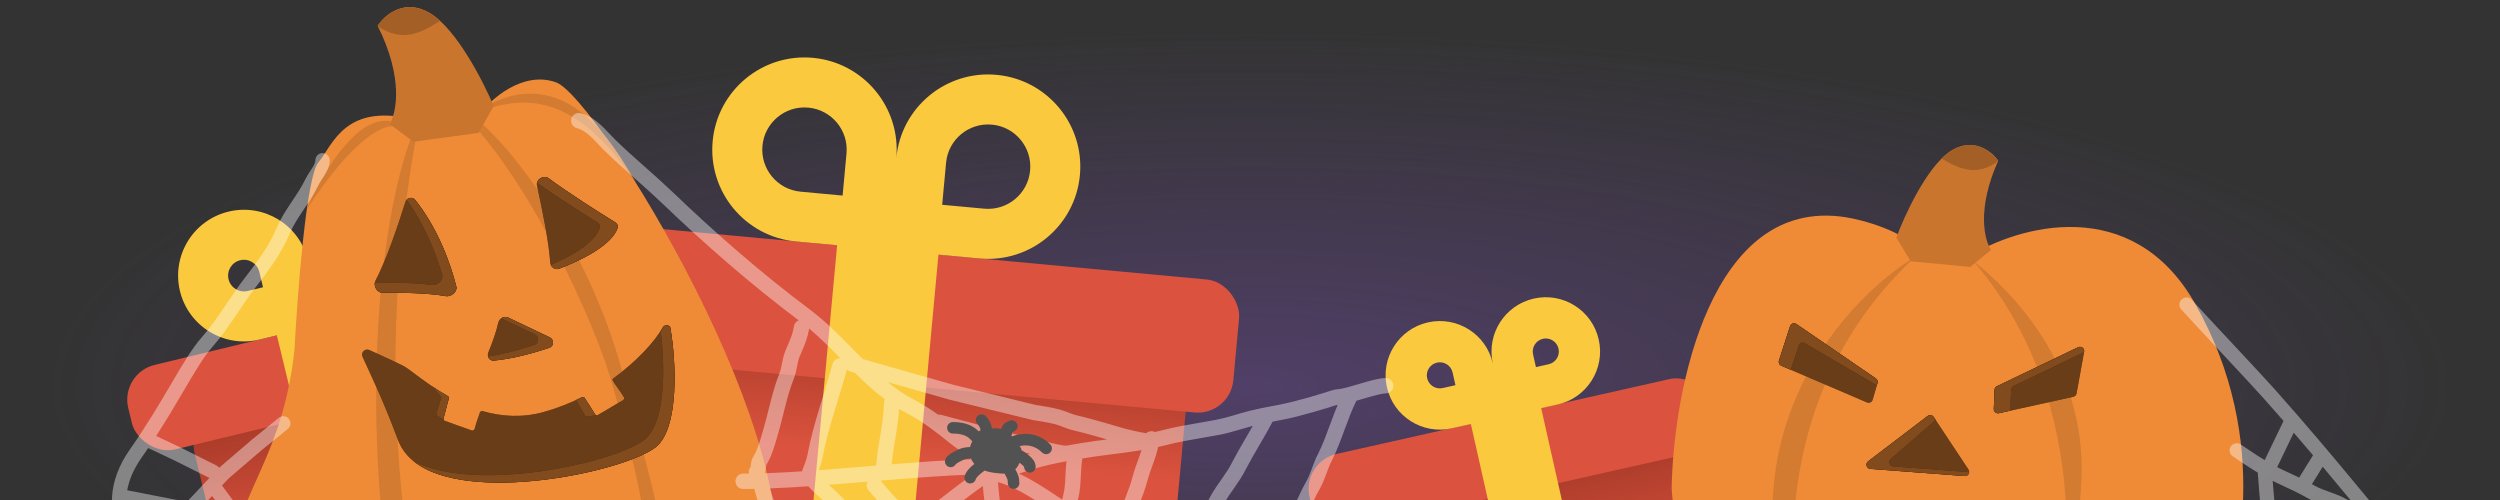 <svg width="350" height="70" viewBox="0 0 350 70" fill="none" xmlns="http://www.w3.org/2000/svg">
<rect x="0" y="0" width="350" height="70" fill="#333333" stroke="none"/>
<g clip-path="url(#clip0_1452_24276)">
<rect x="6" y="4" width="338" height="100" fill="url(#paint0_radial_1452_24276)"/>
<rect x="80.836" y="40.804" width="86.354" height="37.39" rx="5" transform="rotate(5.292 80.836 40.804)" fill="url(#paint1_linear_1452_24276)"/>
<rect x="73.761" y="30.314" width="100.598" height="18.695" rx="5" transform="rotate(5.292 73.761 30.314)" fill="#DB533E"/>
<path fill-rule="evenodd" clip-rule="evenodd" d="M99.773 19.76C100.43 12.661 106.718 7.439 113.817 8.097C120.912 8.754 126.132 15.036 125.481 22.131C126.143 15.037 132.428 9.821 139.524 10.478C146.623 11.135 151.844 17.423 151.187 24.522C150.529 31.621 144.241 36.843 137.143 36.185L131.381 35.651L127.029 82.633L112.846 81.319L117.198 34.338L111.436 33.804C104.337 33.146 99.115 26.859 99.773 19.76ZM118.51 21.495L117.965 27.379L112.081 26.834C108.832 26.533 106.442 23.655 106.743 20.405C107.044 17.156 109.922 14.766 113.171 15.067C116.42 15.368 118.811 18.246 118.51 21.495ZM131.905 28.67L132.45 22.786C132.751 19.537 135.629 17.147 138.878 17.448C142.127 17.749 144.518 20.627 144.217 23.876C143.916 27.126 141.038 29.516 137.788 29.215L131.905 28.67Z" fill="#FAC93D"/>
<rect x="26.077" y="58.636" width="44.396" height="40.208" rx="5" transform="rotate(-13.605 26.077 58.636)" fill="url(#paint2_linear_1452_24276)"/>
<rect x="16.779" y="52.268" width="57.798" height="12.17" rx="5" transform="rotate(-13.605 16.779 52.268)" fill="#DB533E"/>
<path fill-rule="evenodd" clip-rule="evenodd" d="M49.894 25.293C54.84 24.096 59.821 27.135 61.017 32.081C62.215 37.027 59.175 42.007 54.229 43.204L51.788 43.795L63.216 91.016L50.19 94.169L38.761 46.948L36.318 47.539C31.372 48.736 26.392 45.697 25.195 40.751C23.998 35.805 27.037 30.825 31.983 29.628C36.91 28.436 41.87 31.446 43.092 36.357C41.933 31.43 44.968 26.485 49.894 25.293ZM50.431 36.922L49.91 34.769C49.622 33.581 50.352 32.384 51.541 32.096C52.73 31.809 53.926 32.539 54.214 33.728C54.502 34.916 53.771 36.113 52.583 36.401L50.431 36.922ZM36.303 38.063L36.824 40.215L34.672 40.736C33.483 41.023 32.286 40.293 31.999 39.104C31.711 37.916 32.441 36.719 33.63 36.431C34.819 36.144 36.015 36.874 36.303 38.063Z" fill="#FAC93D"/>
<rect x="190.817" y="68.467" width="44.396" height="42.98" rx="5" transform="rotate(-12.673 190.817 68.467)" fill="url(#paint3_linear_1452_24276)"/>
<rect x="182.232" y="64.653" width="57.798" height="10.791" rx="5" transform="rotate(-12.673 182.232 64.653)" fill="#DB533E"/>
<path fill-rule="evenodd" clip-rule="evenodd" d="M214.744 41.798C218.839 40.877 222.905 43.45 223.825 47.545C224.746 51.64 222.173 55.706 218.078 56.627L215.765 57.147L226.417 104.515L216.573 106.729L205.921 59.361L203.249 59.962C199.154 60.882 195.088 58.309 194.167 54.214C193.246 50.119 195.82 46.053 199.914 45.133C204.009 44.212 208.075 46.785 208.996 50.88C208.075 46.785 210.649 42.719 214.744 41.798ZM215.03 51.395L214.629 49.613C214.408 48.629 215.026 47.652 216.01 47.431C216.994 47.21 217.971 47.828 218.193 48.812C218.414 49.796 217.796 50.773 216.812 50.994L215.03 51.395ZM203.363 52.146L203.764 53.928L201.982 54.329C200.998 54.55 200.021 53.932 199.8 52.948C199.579 51.964 200.197 50.987 201.181 50.765C202.165 50.544 203.142 51.162 203.363 52.146Z" fill="#FAC93D"/>
<path d="M31.658 79.769C27.774 101.514 57.179 106.538 71.604 105.151C81.313 102.516 100.731 103.071 107.805 82.265C114.248 63.314 83.671 13.608 77.845 11.527C73.185 9.863 68.691 13.885 67.027 16.105C63.365 13.441 59.953 15.55 58.704 16.937C48.302 14.024 46.637 20.265 44.557 22.762C42.892 24.759 41.644 41.071 41.228 48.977C39.564 63.957 33.738 68.118 31.658 79.769Z" fill="#EF8B37"/>
<path d="M54.544 16.936C49.55 16.27 44.696 25.12 42.893 29.419C49.55 19.1 53.989 17.214 55.376 17.768L54.544 16.936Z" fill="#EF8B37"/>
<path d="M54.544 16.936C49.55 16.27 44.696 25.12 42.893 29.419C49.55 19.1 53.989 17.214 55.376 17.768L54.544 16.936Z" fill="black" fill-opacity="0.12"/>
<path d="M52.879 64.372C51.548 37.076 56.624 19.71 58.705 16.936C50.715 56.882 58.843 93.222 64.53 105.151C61.201 102.099 54.211 91.669 52.879 64.372Z" fill="#EF8B37"/>
<path d="M52.879 64.372C51.548 37.076 56.624 19.71 58.705 16.936C50.715 56.882 58.843 93.222 64.53 105.151C61.201 102.099 54.211 91.669 52.879 64.372Z" fill="black" fill-opacity="0.12"/>
<path d="M63.698 14.856C64.35 15.056 65.118 15.48 65.972 16.104C78.678 7.366 85.751 19.988 89.08 25.674C80.758 13.358 73.684 12.775 65.972 16.104C72.198 20.654 83.025 35.866 87.416 53.137C93.447 76.859 97.924 88.537 89.21 100.185C88.892 100.712 88.566 101.117 88.248 101.406C88.585 100.998 88.906 100.591 89.21 100.185C91.944 95.65 94.101 81.999 85.751 53.97C83.671 45.925 73.684 23.844 63.698 14.856Z" fill="#EF8B37"/>
<path d="M63.698 14.856C64.35 15.056 65.118 15.48 65.972 16.104C78.678 7.366 85.751 19.988 89.08 25.674C80.758 13.358 73.684 12.775 65.972 16.104C72.198 20.654 83.025 35.866 87.416 53.137C93.447 76.859 97.924 88.537 89.21 100.185C88.892 100.712 88.566 101.117 88.248 101.406C88.585 100.998 88.906 100.591 89.21 100.185C91.944 95.65 94.101 81.999 85.751 53.97C83.671 45.925 73.684 23.844 63.698 14.856Z" fill="black" fill-opacity="0.12"/>
<path d="M77.026 36.736C76.88 34.176 75.968 29.539 75.174 25.957C74.993 25.137 76.119 24.451 76.795 24.951C79.547 26.988 83.658 29.608 86.127 31.124C86.403 31.293 86.564 31.609 86.462 31.916C85.659 34.337 81.279 36.498 78.259 37.623C77.684 37.837 77.061 37.349 77.026 36.736Z" fill="black"/>
<path d="M77.026 36.736C76.88 34.176 75.968 29.539 75.174 25.957C74.993 25.137 76.119 24.451 76.795 24.951C79.547 26.988 83.658 29.608 86.127 31.124C86.403 31.293 86.564 31.609 86.462 31.916C85.659 34.337 81.279 36.498 78.259 37.623C77.684 37.837 77.061 37.349 77.026 36.736Z" fill="#EF8B37" fill-opacity="0.44"/>
<path d="M77.112 37.085C79.951 35.881 83.276 33.994 83.965 31.916C84.067 31.609 83.906 31.294 83.63 31.124C81.412 29.763 77.87 27.51 75.178 25.59C75.331 24.953 76.224 24.529 76.795 24.951C79.547 26.988 83.658 29.609 86.127 31.124C86.403 31.294 86.564 31.609 86.462 31.916C85.659 34.337 81.279 36.499 78.259 37.623C77.799 37.794 77.309 37.517 77.112 37.085Z" fill="black"/>
<path d="M77.112 37.085C79.951 35.881 83.276 33.994 83.965 31.916C84.067 31.609 83.906 31.294 83.63 31.124C81.412 29.763 77.87 27.51 75.178 25.59C75.331 24.953 76.224 24.529 76.795 24.951C79.547 26.988 83.658 29.609 86.127 31.124C86.403 31.294 86.564 31.609 86.462 31.916C85.659 34.337 81.279 36.499 78.259 37.623C77.799 37.794 77.309 37.517 77.112 37.085Z" fill="#EF8B37" fill-opacity="0.54"/>
<path d="M69.757 45.187C69.468 46.486 68.873 48.109 68.362 49.354C68.132 49.914 68.538 50.533 69.141 50.48C71.749 50.251 74.761 49.413 76.885 48.696C77.572 48.464 77.608 47.538 76.953 47.226L71.122 44.45C70.57 44.187 69.889 44.59 69.757 45.187Z" fill="black"/>
<path d="M69.757 45.187C69.468 46.486 68.873 48.109 68.362 49.354C68.132 49.914 68.538 50.533 69.141 50.48C71.749 50.251 74.761 49.413 76.885 48.696C77.572 48.464 77.608 47.538 76.953 47.226L71.122 44.45C70.57 44.187 69.889 44.59 69.757 45.187Z" fill="#EF8B37" fill-opacity="0.44"/>
<path d="M68.33 49.912C68.429 50.255 68.742 50.516 69.142 50.48C71.75 50.252 74.762 49.413 76.885 48.696C77.573 48.464 77.609 47.538 76.954 47.226L71.123 44.45C70.804 44.298 70.442 44.368 70.168 44.569L74.873 46.81C75.528 47.122 75.492 48.048 74.804 48.28C73.019 48.883 70.604 49.572 68.33 49.912Z" fill="black"/>
<path d="M68.33 49.912C68.429 50.255 68.742 50.516 69.142 50.48C71.75 50.252 74.762 49.413 76.885 48.696C77.573 48.464 77.609 47.538 76.954 47.226L71.123 44.45C70.804 44.298 70.442 44.368 70.168 44.569L74.873 46.81C75.528 47.122 75.492 48.048 74.804 48.28C73.019 48.883 70.604 49.572 68.33 49.912Z" fill="#EF8B37" fill-opacity="0.54"/>
<path d="M52.571 39.285C54.034 36.52 55.718 31.615 56.75 28.287C56.942 27.666 57.733 27.492 58.137 28C61.313 31.999 63.097 36.938 63.885 40.132C64.061 40.847 63.14 41.59 62.415 41.459C60.097 41.038 56.361 40.945 53.504 40.97C52.753 40.977 52.22 39.95 52.571 39.285Z" fill="black"/>
<path d="M52.571 39.285C54.034 36.52 55.718 31.615 56.75 28.287C56.942 27.666 57.733 27.492 58.137 28C61.313 31.999 63.097 36.938 63.885 40.132C64.061 40.847 63.14 41.59 62.415 41.459C60.097 41.038 56.361 40.945 53.504 40.97C52.753 40.977 52.22 39.95 52.571 39.285Z" fill="#EF8B37" fill-opacity="0.44"/>
<path d="M52.467 39.633C52.399 40.257 52.875 40.976 53.504 40.97C56.361 40.945 60.097 41.038 62.414 41.459C63.14 41.59 64.061 40.847 63.885 40.132C63.097 36.938 61.313 31.999 58.136 28C57.811 27.59 57.235 27.624 56.923 27.977C59.547 31.597 61.135 35.734 61.91 38.533C62.106 39.243 61.206 40.011 60.478 39.9C58.39 39.581 55.169 39.559 52.467 39.633Z" fill="black"/>
<path d="M52.467 39.633C52.399 40.257 52.875 40.976 53.504 40.97C56.361 40.945 60.097 41.038 62.414 41.459C63.14 41.59 64.061 40.847 63.885 40.132C63.097 36.938 61.313 31.999 58.136 28C57.811 27.59 57.235 27.624 56.923 27.977C59.547 31.597 61.135 35.734 61.91 38.533C62.106 39.243 61.206 40.011 60.478 39.9C58.39 39.581 55.169 39.559 52.467 39.633Z" fill="#EF8B37" fill-opacity="0.54"/>
<path d="M56.43 51.204C55.3 50.643 53.309 49.728 51.725 49.011C51.107 48.731 50.485 49.327 50.761 49.946C51.839 52.366 53.506 55.675 55.727 61.612C59.626 72.036 87.163 66.388 91.843 62.565C95.098 59.904 94.691 50.595 93.835 45.832C93.774 45.492 92.998 45.461 92.832 45.764C91.715 47.799 89.134 50.594 85.858 52.983C85.772 53.046 85.726 53.15 85.771 53.247C85.996 53.729 86.886 54.793 87.352 55.627C87.426 55.76 87.38 55.923 87.25 56.003C86.495 56.468 84.433 57.675 83.705 58.099C83.561 58.184 83.378 58.136 83.291 57.994C82.973 57.472 82.245 56.286 81.842 55.708C81.759 55.587 81.6 55.552 81.468 55.617C79.795 56.452 77.999 57.165 76.117 57.685C73.045 58.534 70.152 58.303 67.569 57.558C67.409 57.512 67.241 57.599 67.187 57.757C66.939 58.49 66.687 59.161 66.451 60.042C66.403 60.221 66.211 60.322 66.037 60.26C65.16 59.945 63.055 59.221 62.268 58.913C62.124 58.856 62.057 58.7 62.101 58.553C62.35 57.716 62.579 56.624 62.832 55.827C62.877 55.685 62.818 55.529 62.688 55.455C59.587 53.696 57.361 51.667 56.43 51.204Z" fill="black"/>
<path d="M56.43 51.204C55.3 50.643 53.309 49.728 51.725 49.011C51.107 48.731 50.485 49.327 50.761 49.946C51.839 52.366 53.506 55.675 55.727 61.612C59.626 72.036 87.163 66.388 91.843 62.565C95.098 59.904 94.691 50.595 93.835 45.832C93.774 45.492 92.998 45.461 92.832 45.764C91.715 47.799 89.134 50.594 85.858 52.983C85.772 53.046 85.726 53.15 85.771 53.247C85.996 53.729 86.886 54.793 87.352 55.627C87.426 55.76 87.38 55.923 87.25 56.003C86.495 56.468 84.433 57.675 83.705 58.099C83.561 58.184 83.378 58.136 83.291 57.994C82.973 57.472 82.245 56.286 81.842 55.708C81.759 55.587 81.6 55.552 81.468 55.617C79.795 56.452 77.999 57.165 76.117 57.685C73.045 58.534 70.152 58.303 67.569 57.558C67.409 57.512 67.241 57.599 67.187 57.757C66.939 58.49 66.687 59.161 66.451 60.042C66.403 60.221 66.211 60.322 66.037 60.26C65.16 59.945 63.055 59.221 62.268 58.913C62.124 58.856 62.057 58.7 62.101 58.553C62.35 57.716 62.579 56.624 62.832 55.827C62.877 55.685 62.818 55.529 62.688 55.455C59.587 53.696 57.361 51.667 56.43 51.204Z" fill="#EF8B37" fill-opacity="0.44"/>
<path d="M57.862 64.536C66.613 69.153 86.356 64.705 90.252 61.521C93.169 59.137 93.145 51.416 92.493 46.41C92.63 46.191 92.752 45.98 92.86 45.775C93.021 45.469 93.774 45.492 93.835 45.832C94.691 50.595 95.098 59.904 91.842 62.564C87.688 65.96 65.51 70.793 57.862 64.536Z" fill="black"/>
<path d="M57.862 64.536C66.613 69.153 86.356 64.705 90.252 61.521C93.169 59.137 93.145 51.416 92.493 46.41C92.63 46.191 92.752 45.98 92.86 45.775C93.021 45.469 93.774 45.492 93.835 45.832C94.691 50.595 95.098 59.904 91.842 62.564C87.688 65.96 65.51 70.793 57.862 64.536Z" fill="#EF8B37" fill-opacity="0.54"/>
<path d="M80.642 56.018L81.9 58.169C81.954 58.262 82.052 58.319 82.158 58.321L83.499 58.136C83.415 58.121 83.339 58.072 83.291 57.993C82.973 57.471 82.244 56.286 81.842 55.708C81.758 55.587 81.599 55.551 81.468 55.617C81.333 55.684 80.778 55.952 80.642 56.018Z" fill="black"/>
<path d="M80.642 56.018L81.9 58.169C81.954 58.262 82.052 58.319 82.158 58.321L83.499 58.136C83.415 58.121 83.339 58.072 83.291 57.993C82.973 57.471 82.244 56.286 81.842 55.708C81.758 55.587 81.599 55.551 81.468 55.617C81.333 55.684 80.778 55.952 80.642 56.018Z" fill="#EF8B37" fill-opacity="0.54"/>
<path d="M60.516 54.102L61.805 55.59L61.1 57.817C61.049 57.945 61.09 58.092 61.2 58.175L62.125 58.801L62.128 58.795C62.087 58.725 62.076 58.638 62.101 58.553C62.216 58.166 62.327 57.723 62.438 57.281C62.567 56.768 62.696 56.255 62.831 55.828C62.877 55.685 62.818 55.529 62.688 55.455C61.906 55.012 61.179 54.551 60.516 54.102Z" fill="black"/>
<path d="M60.516 54.102L61.805 55.59L61.1 57.817C61.049 57.945 61.09 58.092 61.2 58.175L62.125 58.801L62.128 58.795C62.087 58.725 62.076 58.638 62.101 58.553C62.216 58.166 62.327 57.723 62.438 57.281C62.567 56.768 62.696 56.255 62.831 55.828C62.877 55.685 62.818 55.529 62.688 55.455C61.906 55.012 61.179 54.551 60.516 54.102Z" fill="#EF8B37" fill-opacity="0.54"/>
<path d="M52.879 3.621C56.541 10.945 55.514 15.827 54.543 17.353L57.872 19.849L67.026 18.601L69.107 14.856C67.72 11.527 64.031 4.287 60.369 1.957C56.707 -0.373 53.85 2.095 52.879 3.621Z" fill="#EF8B37"/>
<path d="M52.879 3.621C56.541 10.945 55.514 15.827 54.543 17.353L57.872 19.849L67.026 18.601L69.107 14.856C67.72 11.527 64.031 4.287 60.369 1.957C56.707 -0.373 53.85 2.095 52.879 3.621Z" fill="black" fill-opacity="0.16"/>
<path fill-rule="evenodd" clip-rule="evenodd" d="M61.611 2.924C58.727 4.783 56.248 5.879 52.925 3.714C52.91 3.683 52.894 3.652 52.879 3.621C53.85 2.095 56.707 -0.373 60.369 1.957C60.783 2.221 61.199 2.547 61.611 2.924Z" fill="#EF8B37"/>
<path fill-rule="evenodd" clip-rule="evenodd" d="M61.611 2.924C58.727 4.783 56.248 5.879 52.925 3.714C52.91 3.683 52.894 3.652 52.879 3.621C53.85 2.095 56.707 -0.373 60.369 1.957C60.783 2.221 61.199 2.547 61.611 2.924Z" fill="black" fill-opacity="0.32"/>
<path d="M234.031 68.344C234.447 75.899 238.921 91.522 253.494 93.58C266.361 103.586 280.507 99.395 285.971 96.049C298.783 99.398 307.633 92.35 310.444 86.625C313.255 80.9 318.279 61.682 307.27 42.434C298.463 27.036 282.552 31.647 275.697 35.877C273.006 33.772 270.246 34.671 269.202 35.383C266.583 32.333 260.84 30.788 258.296 30.397C239.508 27.543 234.291 54.506 234.031 68.344Z" fill="#EF8B37"/>
<path d="M291.394 67.211C292.143 51.113 281.47 40.671 276.243 36.512C293.703 56.845 290.004 84.675 285.972 96.049C287.332 93.777 290.646 83.308 291.394 67.211Z" fill="#EF8B37"/>
<path d="M291.394 67.211C292.143 51.113 281.47 40.671 276.243 36.512C293.703 56.845 290.004 84.675 285.972 96.049C287.332 93.777 290.646 83.308 291.394 67.211Z" fill="black" fill-opacity="0.12"/>
<path d="M268.199 35.901C257.199 42.587 238.892 63.606 253.672 94.188C249.786 82.806 247.251 55.214 268.199 35.901Z" fill="#EF8B37"/>
<path d="M268.199 35.901C257.199 42.587 238.892 63.606 253.672 94.188C249.786 82.806 247.251 55.214 268.199 35.901Z" fill="black" fill-opacity="0.12"/>
<path d="M279.744 22.512C276.704 29.271 277.813 33.648 278.748 34.992L275.83 37.374L267.505 36.584L265.484 33.275C266.615 30.212 269.683 23.528 272.908 21.284C276.133 19.041 278.809 21.168 279.744 22.512Z" fill="#EF8B37"/>
<path d="M279.744 22.512C276.704 29.271 277.813 33.648 278.748 34.992L275.83 37.374L267.505 36.584L265.484 33.275C266.615 30.212 269.683 23.528 272.908 21.284C276.133 19.041 278.809 21.168 279.744 22.512Z" fill="black" fill-opacity="0.16"/>
<path fill-rule="evenodd" clip-rule="evenodd" d="M271.821 22.206C274.498 23.78 276.781 24.679 279.705 22.597C279.718 22.569 279.731 22.54 279.744 22.512C278.809 21.168 276.133 19.041 272.908 21.284C272.543 21.538 272.18 21.849 271.821 22.206Z" fill="#EF8B37"/>
<path fill-rule="evenodd" clip-rule="evenodd" d="M271.821 22.206C274.498 23.78 276.781 24.679 279.705 22.597C279.718 22.569 279.731 22.54 279.744 22.512C278.809 21.168 276.133 19.041 272.908 21.284C272.543 21.538 272.18 21.849 271.821 22.206Z" fill="black" fill-opacity="0.32"/>
<path d="M249.385 51.199L261.372 56.338C261.699 56.479 262.075 56.301 262.174 55.959L262.848 53.633C262.919 53.387 262.825 53.124 262.614 52.979L251.508 45.373C251.182 45.15 250.732 45.303 250.61 45.679L249.055 50.472C248.961 50.764 249.104 51.079 249.385 51.199Z" fill="black"/>
<path d="M249.385 51.199L261.372 56.338C261.699 56.479 262.075 56.301 262.174 55.959L262.848 53.633C262.919 53.387 262.825 53.124 262.614 52.979L251.508 45.373C251.182 45.15 250.732 45.303 250.61 45.679L249.055 50.472C248.961 50.764 249.104 51.079 249.385 51.199Z" fill="#EF8B37" fill-opacity="0.44"/>
<path fill-rule="evenodd" clip-rule="evenodd" d="M262.754 53.957L262.848 53.633C262.919 53.387 262.825 53.124 262.614 52.979L251.509 45.373C251.182 45.15 250.733 45.303 250.611 45.679L249.056 50.472C248.961 50.764 249.104 51.079 249.386 51.199L250.715 51.77L251.817 48.375C251.939 47.999 252.388 47.846 252.714 48.069L262.754 53.957Z" fill="black"/>
<path fill-rule="evenodd" clip-rule="evenodd" d="M262.754 53.957L262.848 53.633C262.919 53.387 262.825 53.124 262.614 52.979L251.509 45.373C251.182 45.15 250.733 45.303 250.611 45.679L249.056 50.472C248.961 50.764 249.104 51.079 249.386 51.199L250.715 51.77L251.817 48.375C251.939 47.999 252.388 47.846 252.714 48.069L262.754 53.957Z" fill="#EF8B37" fill-opacity="0.54"/>
<path d="M291.778 49.255L290.72 55.078C290.678 55.312 290.498 55.499 290.265 55.55L279.848 57.846C279.468 57.93 279.113 57.632 279.129 57.243L279.239 54.58C279.248 54.361 279.377 54.166 279.575 54.071L290.939 48.615C291.375 48.406 291.864 48.779 291.778 49.255Z" fill="black"/>
<path d="M291.778 49.255L290.72 55.078C290.678 55.312 290.498 55.499 290.265 55.55L279.848 57.846C279.468 57.93 279.113 57.632 279.129 57.243L279.239 54.58C279.248 54.361 279.377 54.166 279.575 54.071L290.939 48.615C291.375 48.406 291.864 48.779 291.778 49.255Z" fill="#EF8B37" fill-opacity="0.44"/>
<path fill-rule="evenodd" clip-rule="evenodd" d="M291.768 49.302L291.777 49.255C291.864 48.779 291.374 48.406 290.938 48.615L279.574 54.071C279.377 54.166 279.248 54.361 279.239 54.58L279.128 57.243C279.112 57.632 279.468 57.93 279.847 57.846L281.499 57.482C281.462 57.402 281.444 57.312 281.448 57.216L281.558 54.552C281.567 54.334 281.696 54.138 281.894 54.043L291.768 49.302Z" fill="black"/>
<path fill-rule="evenodd" clip-rule="evenodd" d="M291.768 49.302L291.777 49.255C291.864 48.779 291.374 48.406 290.938 48.615L279.574 54.071C279.377 54.166 279.248 54.361 279.239 54.58L279.128 57.243C279.112 57.632 279.468 57.93 279.847 57.846L281.499 57.482C281.462 57.402 281.444 57.312 281.448 57.216L281.558 54.552C281.567 54.334 281.696 54.138 281.894 54.043L291.768 49.302Z" fill="#EF8B37" fill-opacity="0.54"/>
<path d="M275.583 65.729L270.72 58.389C270.531 58.104 270.14 58.038 269.867 58.245L261.544 64.582C261.111 64.912 261.315 65.603 261.858 65.644L275.044 66.646C275.536 66.684 275.855 66.139 275.583 65.729Z" fill="black"/>
<path d="M275.583 65.729L270.72 58.389C270.531 58.104 270.14 58.038 269.867 58.245L261.544 64.582C261.111 64.912 261.315 65.603 261.858 65.644L275.044 66.646C275.536 66.684 275.855 66.139 275.583 65.729Z" fill="#EF8B37" fill-opacity="0.44"/>
<path d="M275.68 66.103C275.655 66.407 275.393 66.673 275.044 66.647L261.858 65.644C261.315 65.603 261.111 64.912 261.544 64.582L269.867 58.245C270.139 58.038 270.53 58.104 270.719 58.389L270.989 58.796L264.735 64.233C264.301 64.563 264.505 65.254 265.048 65.295L275.68 66.103Z" fill="black"/>
<path d="M275.68 66.103C275.655 66.407 275.393 66.673 275.044 66.647L261.858 65.644C261.315 65.603 261.111 64.912 261.544 64.582L269.867 58.245C270.139 58.038 270.53 58.104 270.719 58.389L270.989 58.796L264.735 64.233C264.301 64.563 264.505 65.254 265.048 65.295L275.68 66.103Z" fill="#EF8B37" fill-opacity="0.54"/>
<path fill-rule="evenodd" clip-rule="evenodd" d="M46.154 22.436C46.154 21.883 45.707 21.436 45.154 21.436C44.602 21.436 44.154 21.883 44.154 22.436C44.154 22.681 44.03 23.008 43.725 23.503C43.625 23.664 43.526 23.813 43.419 23.975L43.419 23.975L43.419 23.975C43.364 24.058 43.307 24.144 43.247 24.236C43.084 24.487 42.904 24.774 42.764 25.071C42.272 26.109 41.62 27.082 40.92 28.127L40.92 28.127L40.92 28.127L40.792 28.319C40.061 29.411 39.288 30.588 38.742 31.886C37.67 34.434 36.052 36.61 34.285 38.893C33.376 40.066 32.551 41.291 31.749 42.481L31.749 42.481C31.59 42.717 31.431 42.952 31.273 43.185C30.31 44.605 29.353 45.967 28.25 47.22C26.887 48.766 25.567 51.012 24.023 53.642L23.954 53.761C22.405 56.398 20.584 59.5 18.181 62.926C14.95 67.531 15.328 71.651 16.571 74.605C16.764 75.062 16.976 75.489 17.197 75.885H9.693C9.141 75.885 8.693 76.333 8.693 76.885C8.693 77.437 9.141 77.885 9.693 77.885H18.554C18.586 77.925 18.618 77.963 18.649 78.001L18.7 78.061L18.578 78.169L18.578 78.169C18.081 78.611 17.54 79.092 17.051 79.672C16.134 80.758 15.125 81.769 14.081 82.813L14.04 82.854C13.018 83.876 11.962 84.931 10.99 86.076C10.633 86.497 10.684 87.128 11.105 87.485C11.526 87.843 12.157 87.791 12.515 87.37C13.433 86.288 14.44 85.282 15.481 84.241L15.481 84.241L15.495 84.228C16.53 83.193 17.599 82.123 18.579 80.962C18.967 80.502 19.378 80.136 19.864 79.703C19.959 79.619 20.057 79.531 20.158 79.441L20.177 79.447C20.533 80.255 20.789 81.105 21.029 82.005C21.099 82.267 21.168 82.536 21.238 82.81L21.238 82.81C21.515 83.891 21.812 85.052 22.263 86.179C22.468 86.692 23.05 86.941 23.563 86.736C24.076 86.531 24.325 85.949 24.12 85.436C23.722 84.442 23.465 83.442 23.192 82.376L23.192 82.376C23.117 82.086 23.042 81.792 22.962 81.491C22.644 80.299 22.265 79.052 21.616 77.833C21.678 77.752 21.739 77.671 21.799 77.591C21.901 77.456 21.999 77.325 22.095 77.196C22.429 76.746 22.735 76.334 23.078 75.944C23.669 75.272 24.309 74.657 24.983 74.041L26.81 79.993L27.461 83.15L27.472 83.204L27.489 83.257L28.417 86.116C28.588 86.642 29.152 86.929 29.677 86.759C30.202 86.588 30.49 86.024 30.32 85.499L29.409 82.692L28.759 79.543L28.75 79.497L28.736 79.451L26.664 72.703C26.65 72.656 26.633 72.612 26.613 72.569C27.178 72.051 27.746 71.51 28.284 70.931C28.658 70.528 29.164 69.989 29.683 69.438L33.08 74.09C33.406 74.536 34.032 74.634 34.478 74.308C34.924 73.983 35.021 73.357 34.696 72.911L31.131 68.029C31.114 68.006 31.096 67.984 31.078 67.962C31.289 67.739 31.478 67.54 31.632 67.377L31.939 67.054L32.016 66.973L36.656 62.999L40.294 60.045C40.723 59.697 40.788 59.068 40.44 58.639C40.092 58.21 39.462 58.145 39.033 58.493L35.386 61.454L35.375 61.462L35.365 61.471L30.677 65.486C30.585 65.355 30.459 65.244 30.306 65.168L25.252 62.641L25.242 62.636L25.232 62.632L21.863 61.038C23.349 58.741 24.586 56.635 25.67 54.788L25.748 54.655C27.329 51.962 28.544 49.912 29.75 48.542C30.943 47.188 31.96 45.736 32.929 44.307C33.093 44.065 33.255 43.824 33.417 43.584L33.417 43.584L33.417 43.584L33.417 43.584L33.417 43.584L33.417 43.584C34.219 42.394 35.002 41.234 35.866 40.117C37.629 37.84 39.401 35.478 40.586 32.661C41.047 31.564 41.715 30.535 42.454 29.431L42.602 29.21C43.283 28.194 44.013 27.105 44.571 25.927C44.65 25.759 44.767 25.568 44.923 25.328C44.966 25.262 45.014 25.19 45.064 25.114L45.064 25.114C45.18 24.938 45.31 24.741 45.427 24.553C45.755 24.02 46.154 23.28 46.154 22.436ZM24.367 64.435L29.319 66.91L29.166 67.072C28.374 67.91 27.428 68.914 26.818 69.57C26.598 69.807 26.372 70.038 26.14 70.265L17.809 68.639C18.063 67.235 18.675 65.705 19.818 64.075C20.138 63.619 20.448 63.168 20.748 62.724L24.367 64.435ZM17.675 70.651L24.317 71.947L24.261 71.997C23.366 72.801 22.431 73.651 21.576 74.624C21.18 75.073 20.816 75.562 20.48 76.014C20.335 75.932 20.167 75.885 19.988 75.885H19.552C19.153 75.311 18.747 74.619 18.415 73.829C18.026 72.907 17.732 71.84 17.675 70.651Z" fill="white" fill-opacity="0.4"/>
<path fill-rule="evenodd" clip-rule="evenodd" d="M81.286 15.856C80.711 15.712 80.127 16.062 79.984 16.637C79.84 17.213 80.189 17.796 80.765 17.94C81.433 18.107 82.029 18.502 82.655 19.075C82.967 19.361 83.271 19.677 83.591 20.016L83.741 20.175L83.741 20.175L83.741 20.175L83.741 20.175C84.01 20.461 84.294 20.763 84.583 21.046C85.906 22.345 87.287 23.576 88.653 24.786L88.924 25.026C90.203 26.159 91.463 27.276 92.677 28.438C98.747 34.254 105.078 39.784 111.817 44.85C111.47 44.986 111.202 45.3 111.144 45.695C111.003 46.655 110.7 47.363 110.304 48.286L110.304 48.286L110.304 48.287L110.304 48.287C110.194 48.543 110.077 48.816 109.955 49.116C109.707 49.721 109.585 50.343 109.485 50.854L109.48 50.881C109.372 51.43 109.285 51.861 109.127 52.258C108.614 53.539 108.237 54.87 107.9 56.171C107.792 56.591 107.688 57.004 107.586 57.412L107.586 57.412L107.586 57.412L107.586 57.412L107.586 57.413L107.586 57.413C107.366 58.29 107.152 59.142 106.906 59.988C106.859 60.15 106.812 60.314 106.765 60.478L106.765 60.478C106.397 61.765 106.019 63.084 105.446 63.975C105.267 64.255 105.197 64.557 105.162 64.743C105.133 64.901 105.112 65.076 105.098 65.2L105.089 65.276C105.083 65.321 105.078 65.359 105.073 65.391C104.864 65.641 104.776 65.978 104.845 66.303C104.573 66.306 104.305 66.307 104.04 66.307C103.447 66.307 102.966 66.788 102.966 67.382C102.966 67.975 103.447 68.456 104.04 68.456C104.551 68.456 105.075 68.45 105.61 68.44C106.528 72.204 108.479 75.882 110.29 79.294L110.29 79.295L110.29 79.295C110.839 80.329 111.375 81.338 111.865 82.318C112.002 82.593 112.12 82.899 112.259 83.26L112.27 83.289C112.399 83.625 112.548 84.015 112.731 84.381C112.871 84.66 113.115 84.852 113.393 84.932C113.284 85.357 113.444 85.823 113.827 86.085C114.316 86.421 114.985 86.296 115.32 85.806C116.068 84.715 116.708 83.84 117.617 83.22C118.076 82.907 118.562 82.638 119.098 82.341L119.099 82.341L119.099 82.341L119.099 82.341C119.241 82.262 119.387 82.181 119.537 82.097C120.223 81.712 120.969 81.269 121.636 80.689C121.934 80.429 122.222 80.135 122.496 79.837C124.123 80.58 125.788 81.305 127.707 81.657C128.077 81.725 128.445 81.792 128.811 81.858L128.811 81.858C130.803 82.219 132.738 82.57 134.666 83.064C135.039 83.16 135.47 83.245 135.874 83.325C136.043 83.358 136.207 83.391 136.361 83.423C136.924 83.54 137.401 83.661 137.774 83.818C137.995 83.911 138.229 83.957 138.378 83.984C138.445 83.996 138.515 84.007 138.576 84.018L138.614 84.024C138.688 84.036 138.75 84.047 138.807 84.058L138.815 84.06C138.799 84.496 138.787 84.938 138.787 85.385C138.787 85.978 139.268 86.459 139.862 86.459C140.455 86.459 140.936 85.978 140.936 85.385C140.936 85.16 140.939 84.935 140.944 84.71C141.198 84.813 141.492 84.819 141.764 84.704C142.921 84.216 144.033 83.675 145.117 83.139L145.322 83.038L145.571 82.915C146.503 82.453 147.414 82.001 148.347 81.579C148.534 81.495 148.746 81.441 149.081 81.357L149.081 81.357L149.081 81.357L149.15 81.34C149.478 81.257 149.94 81.139 150.37 80.897C150.786 80.663 151.155 80.377 151.456 80.143L151.456 80.143L151.457 80.143L151.457 80.143L151.472 80.131C151.797 79.879 152.05 79.684 152.314 79.533C152.732 79.294 153.185 79.082 153.682 78.856L153.839 78.785C154.28 78.585 154.755 78.369 155.212 78.126C155.486 77.982 155.749 77.796 155.938 77.662C155.979 77.633 156.016 77.607 156.05 77.584C156.075 77.566 156.1 77.549 156.123 77.533C156.231 77.611 156.354 77.67 156.491 77.704C156.898 77.806 157.31 77.66 157.566 77.362L157.678 77.436L157.678 77.436C158.243 77.814 158.846 78.216 159.458 78.565C160.088 78.923 160.766 79.229 161.391 79.512L161.391 79.512L161.391 79.512C161.553 79.585 161.711 79.656 161.863 79.727C162.637 80.083 163.322 80.429 163.913 80.872C164.561 81.358 165.314 81.711 165.945 82.007L165.946 82.007L165.947 82.008C166.138 82.097 166.317 82.181 166.479 82.263C166.946 82.496 167.379 82.753 167.849 83.033L167.849 83.033L168.012 83.13L168.135 83.203C168.705 83.54 169.327 83.895 170.029 84.19C170.43 84.358 170.842 84.516 171.244 84.669L171.343 84.707L171.343 84.707C171.715 84.849 172.078 84.987 172.435 85.133C173.216 85.451 173.918 85.782 174.507 86.188C174.582 86.239 174.688 86.316 174.813 86.407C175.091 86.61 175.461 86.879 175.783 87.081C176.262 87.379 176.967 87.758 177.725 87.758C178.318 87.758 178.799 87.277 178.799 86.684C178.799 86.091 178.318 85.61 177.725 85.61C177.618 85.61 177.361 85.533 176.922 85.259C176.65 85.089 176.43 84.928 176.201 84.759C176.052 84.65 175.899 84.537 175.724 84.417C174.944 83.881 174.075 83.481 173.245 83.143C172.864 82.988 172.48 82.841 172.112 82.701L172.01 82.662C171.607 82.508 171.224 82.361 170.86 82.208C170.301 81.974 169.785 81.683 169.229 81.354C169.142 81.303 169.054 81.25 168.965 81.197L168.965 81.197C168.494 80.917 167.983 80.613 167.44 80.341C167.171 80.207 166.926 80.091 166.697 79.984L166.697 79.984L166.696 79.983C166.474 79.879 166.267 79.782 166.071 79.683C166.135 79.609 166.192 79.535 166.242 79.466C166.433 79.201 166.59 78.905 166.717 78.641C166.828 78.408 166.932 78.167 167.02 77.961L167.02 77.961L167.057 77.876C167.161 77.635 167.235 77.469 167.297 77.356C167.684 76.653 168.144 75.967 168.64 75.242L168.768 75.054L168.768 75.054L168.768 75.054L168.769 75.054C169.218 74.397 169.691 73.704 170.113 72.987C170.398 72.504 170.632 72 170.841 71.548L170.841 71.548L170.856 71.517C171.077 71.042 171.273 70.622 171.504 70.231C171.857 69.636 172.247 69.08 172.666 68.485L172.666 68.485L172.666 68.485L172.666 68.485C172.734 68.388 172.802 68.291 172.871 68.192C173.357 67.499 173.866 66.751 174.297 65.916C174.896 64.756 175.549 63.63 176.218 62.482L176.292 62.355C176.923 61.273 177.568 60.167 178.168 59.027L178.421 58.979L178.43 58.977C179.443 58.786 180.495 58.587 181.535 58.319C183.04 57.931 184.512 57.521 186.002 57.057C186.142 57.013 186.288 56.964 186.423 56.919L186.424 56.919L186.424 56.919L186.457 56.907C186.607 56.857 186.746 56.81 186.883 56.768C187.036 56.722 187.167 56.687 187.281 56.662C186.917 57.535 186.572 58.469 186.238 59.371L186.235 59.379C185.661 60.93 185.12 62.392 184.545 63.507C184.155 64.263 183.901 64.951 183.675 65.563L183.604 65.755C183.356 66.421 183.122 67.016 182.737 67.666C182.445 68.16 182.207 68.673 181.994 69.131L181.989 69.141C181.767 69.618 181.572 70.037 181.343 70.427C180.96 71.078 180.527 71.711 180.071 72.379L179.947 72.559C179.454 73.281 178.939 74.045 178.497 74.849C178.376 75.068 178.262 75.33 178.166 75.554L178.127 75.644C178.037 75.854 177.952 76.051 177.861 76.24C177.757 76.457 177.664 76.623 177.581 76.738C177.536 76.8 177.507 76.829 177.497 76.84C176.985 77.11 176.779 77.74 177.035 78.262C177.297 78.795 177.941 79.014 178.473 78.753C178.865 78.56 179.14 78.249 179.323 77.995C179.514 77.73 179.671 77.434 179.798 77.169C179.91 76.937 180.013 76.696 180.102 76.49L180.102 76.49L180.139 76.404C180.242 76.163 180.317 75.998 180.379 75.885C180.765 75.182 181.226 74.496 181.721 73.771L181.85 73.583L181.85 73.583L181.85 73.582C182.299 72.926 182.773 72.233 183.195 71.516C183.479 71.032 183.713 70.529 183.923 70.077L183.923 70.077L183.923 70.077L183.937 70.046C184.158 69.571 184.355 69.151 184.586 68.76C185.073 67.937 185.362 67.192 185.618 66.503L185.688 66.314L185.688 66.314L185.688 66.314C185.917 65.694 186.127 65.126 186.454 64.493C187.09 63.26 187.669 61.695 188.218 60.211L188.253 60.116C188.809 58.613 189.337 57.197 189.896 56.104C190.191 56.02 190.492 55.931 190.79 55.843L190.79 55.843L191.035 55.77C191.674 55.582 192.289 55.404 192.828 55.273C193.389 55.136 193.779 55.074 193.999 55.074C194.593 55.074 195.074 54.593 195.074 54C195.074 53.407 194.593 52.926 193.999 52.926C193.502 52.926 192.895 53.046 192.321 53.185C191.724 53.33 191.063 53.522 190.427 53.71L190.179 53.783L190.179 53.783C189.623 53.947 189.092 54.104 188.614 54.231C188.048 54.38 187.638 54.464 187.393 54.48C186.984 54.508 186.582 54.614 186.254 54.714C186.085 54.766 185.92 54.821 185.772 54.871L185.744 54.881L185.743 54.881C185.602 54.928 185.479 54.97 185.363 55.006C183.915 55.457 182.477 55.857 180.999 56.238C180.038 56.486 179.055 56.673 178.031 56.867L177.99 56.874C176.99 57.063 175.951 57.26 174.923 57.523C174.304 57.681 173.686 57.863 173.09 58.039C172.902 58.094 172.716 58.149 172.533 58.202C171.756 58.428 171.008 58.632 170.257 58.774C169.516 58.914 168.758 59.044 167.989 59.175L167.988 59.175L167.988 59.175L167.987 59.175C166.282 59.467 164.529 59.766 162.822 60.209C162.444 60.307 162.065 60.397 161.685 60.481C161.561 60.419 161.422 60.38 161.274 60.37C160.971 60.351 160.689 60.459 160.481 60.649C159.978 60.576 159.395 60.461 158.831 60.335C158.371 60.233 157.953 60.13 157.65 60.053C157.498 60.014 157.376 59.982 157.293 59.96L157.197 59.934L157.18 59.929L157.178 59.929L157.143 59.918L157.003 59.876C156.881 59.84 156.704 59.787 156.486 59.722C156.05 59.593 155.445 59.415 154.773 59.222C153.435 58.839 151.8 58.386 150.686 58.133C150.376 58.063 150.08 57.952 149.689 57.8L149.637 57.78C149.269 57.637 148.83 57.467 148.313 57.326C147.65 57.147 146.818 56.991 146.174 56.883C145.847 56.828 145.559 56.784 145.353 56.753C145.294 56.745 145.242 56.737 145.197 56.73L145.11 56.718L145.076 56.713L133.511 53.882L120.78 50.267L120.643 50.129C120.23 49.716 119.816 49.294 119.398 48.87C117.515 46.955 115.567 44.974 113.387 43.342C106.627 38.282 100.271 32.738 94.163 26.887C92.918 25.694 91.627 24.551 90.356 23.424L90.078 23.178C88.71 21.966 87.367 20.768 86.088 19.513C85.832 19.262 85.582 18.996 85.313 18.71L85.154 18.541C84.83 18.199 84.481 17.834 84.106 17.491C83.359 16.806 82.448 16.146 81.286 15.856ZM175.392 59.62C174.837 59.764 174.291 59.924 173.725 60.091C173.53 60.149 173.333 60.207 173.132 60.265C172.341 60.495 171.513 60.722 170.657 60.885C169.832 61.041 169.029 61.178 168.238 61.313L168.237 61.313C166.581 61.596 164.98 61.869 163.361 62.288C162.952 62.395 162.543 62.492 162.135 62.582C161.995 63.285 161.779 63.949 161.56 64.566C161.468 64.826 161.377 65.073 161.289 65.313L161.289 65.313L161.289 65.313L161.288 65.313L161.288 65.313L161.288 65.314C161.048 65.967 160.829 66.563 160.669 67.185C160.353 68.413 159.898 69.589 159.465 70.708C159.303 71.126 159.144 71.536 158.997 71.937C158.728 72.672 158.534 73.474 158.353 74.329C158.301 74.571 158.25 74.821 158.198 75.075L158.198 75.078L158.197 75.08L158.175 75.189C158.279 75.257 158.382 75.325 158.484 75.392C158.622 75.484 158.757 75.574 158.89 75.662L158.892 75.664L158.897 75.667C159.458 76.041 159.981 76.391 160.52 76.697C161.055 77.001 161.615 77.254 162.226 77.531L162.226 77.531L162.229 77.533L162.232 77.534L162.233 77.534C162.405 77.612 162.581 77.692 162.762 77.775C163.22 77.986 163.699 78.216 164.173 78.485C164.244 78.418 164.325 78.359 164.415 78.311C164.426 78.3 164.455 78.271 164.499 78.21C164.583 78.094 164.676 77.928 164.78 77.711C164.871 77.522 164.955 77.325 165.045 77.116L165.084 77.025C165.181 76.801 165.295 76.539 165.415 76.32C165.858 75.516 166.373 74.752 166.866 74.031L166.989 73.85C167.446 73.182 167.879 72.549 168.261 71.898C168.491 71.508 168.686 71.089 168.907 70.612L168.912 70.602L168.912 70.602L168.912 70.601L168.913 70.601C169.125 70.143 169.364 69.63 169.656 69.137C170.054 68.464 170.499 67.832 170.914 67.241L170.915 67.24L170.915 67.24L171.014 67.099L171.112 66.96C171.592 66.274 172.028 65.628 172.388 64.931C173.016 63.715 173.696 62.544 174.362 61.4L174.428 61.288C174.754 60.728 175.077 60.175 175.392 59.62ZM159.809 63.024C159.014 63.154 158.223 63.266 157.438 63.371C156.884 63.444 156.336 63.514 155.79 63.583C154.395 63.76 153.019 63.934 151.628 64.168L151.515 64.188C151.517 64.256 151.513 64.326 151.502 64.396C151.391 65.085 151.355 65.791 151.318 66.561L151.315 66.624C151.28 67.356 151.242 68.149 151.121 68.937C151.071 69.261 150.997 69.577 150.936 69.834L150.936 69.835C150.917 69.917 150.899 69.993 150.884 70.061C150.815 70.367 150.773 70.623 150.773 70.908C150.773 71.016 150.757 71.12 150.727 71.218C152.492 72.267 154.331 73.211 156.211 74.073C156.224 74.01 156.238 73.946 156.251 73.882C156.438 73.004 156.657 72.081 156.98 71.199C157.157 70.717 157.333 70.26 157.505 69.817L157.505 69.817C157.92 68.744 158.306 67.747 158.588 66.65C158.777 65.913 159.051 65.169 159.303 64.487L159.303 64.487C159.384 64.266 159.463 64.053 159.535 63.848C159.636 63.565 159.728 63.291 159.809 63.024ZM144.613 65.672C146.126 65.213 147.706 64.871 149.309 64.574C149.232 65.223 149.201 65.862 149.172 66.458L149.172 66.472C149.135 67.24 149.102 67.935 148.998 68.61C148.962 68.844 148.916 69.038 148.861 69.269L148.861 69.27C148.838 69.369 148.813 69.474 148.787 69.593C148.762 69.705 148.737 69.824 148.714 69.948C148.47 69.787 148.222 69.622 147.97 69.455L147.849 69.374C147 68.811 146.11 68.223 145.199 67.673C144.384 67.182 143.536 66.712 142.658 66.308C142.834 66.25 143.007 66.193 143.179 66.135L143.182 66.134C143.672 65.971 144.149 65.812 144.613 65.672ZM144.165 81.214C143.119 81.731 142.09 82.231 141.033 82.681C141.077 81.844 141.121 80.98 141.121 80.106C141.121 79.031 140.959 77.503 140.747 75.855C140.96 75.902 141.19 75.884 141.406 75.79L141.419 75.784L141.419 75.784L141.419 75.784C142.842 75.162 145.008 74.215 147.019 73.557C147.451 73.415 147.87 73.199 148.176 73.041C148.264 72.996 148.343 72.956 148.41 72.923C148.655 72.804 148.844 72.731 149.026 72.7L149.114 72.754L149.181 72.795C151.012 73.909 152.911 74.904 154.842 75.807L154.827 75.817C154.76 75.864 154.7 75.906 154.645 75.944C154.468 76.069 154.348 76.153 154.207 76.228C153.811 76.438 153.397 76.626 152.947 76.83L152.792 76.901C152.296 77.127 151.762 77.374 151.248 77.668C150.843 77.899 150.482 78.18 150.186 78.409L150.155 78.434C149.832 78.684 149.579 78.877 149.316 79.025C149.168 79.108 148.969 79.17 148.626 79.257L148.532 79.28C148.239 79.353 147.836 79.453 147.461 79.622C146.491 80.061 145.542 80.531 144.613 80.992C144.463 81.066 144.313 81.14 144.165 81.214ZM146.862 71.298L146.793 71.252L146.66 71.164C145.809 70.599 144.956 70.035 144.09 69.513C142.615 68.624 141.159 67.892 139.714 67.502C139.806 68.989 140.092 71.071 140.392 73.238L140.408 73.352L140.408 73.352L140.478 73.854C140.499 73.842 140.522 73.831 140.545 73.821L140.589 73.802L140.589 73.802L140.589 73.802C141.999 73.186 144.241 72.205 146.351 71.515C146.537 71.454 146.691 71.384 146.862 71.298ZM128.095 79.544C126.667 79.282 125.387 78.777 124.009 78.163C124.386 77.788 124.751 77.489 125.144 77.281C126.034 76.811 126.826 76.215 127.55 75.642C127.714 75.513 127.873 75.385 128.029 75.26C128.334 75.016 128.628 74.781 128.922 74.557C129.115 74.742 129.377 74.856 129.665 74.856C129.725 74.856 129.812 74.875 130.109 74.976L130.144 74.987C130.384 75.069 130.796 75.209 131.256 75.209C131.372 75.209 131.518 75.247 131.821 75.377C131.854 75.391 131.891 75.407 131.932 75.425L131.932 75.425C132.191 75.539 132.59 75.715 133.008 75.791C133.236 75.832 133.473 75.878 133.717 75.926L133.717 75.926C134.761 76.129 135.939 76.358 137.109 76.358H137.117H137.124H137.131H137.138H137.146H137.153H137.16H137.167H137.174H137.181H137.188H137.195H137.202H137.209H137.216H137.223H137.23H137.237H137.244H137.25H137.257H137.264H137.27H137.277H137.284H137.29H137.297H137.303H137.31H137.316H137.322H137.329H137.335H137.341H137.348H137.354H137.36H137.366H137.373H137.379H137.385H137.391H137.397H137.403H137.409H137.415H137.421H137.427H137.433H137.439H137.444H137.45H137.456H137.462H137.467H137.473H137.479H137.485H137.49H137.496H137.501H137.507H137.512H137.518H137.523H137.529H137.534H137.54H137.545H137.55H137.556H137.561H137.566H137.571H137.577H137.582H137.587H137.592H137.597H137.602H137.607H137.612H137.617H137.622H137.627H137.632H137.637H137.642H137.647H137.652H137.657H137.662H137.666H137.671H137.676H137.681H137.685H137.69H137.695H137.699H137.704H137.709H137.713H137.718H137.722H137.727H137.731H137.736H137.74H137.745H137.749H137.754H137.758H137.762H137.767H137.771H137.775H137.78H137.784H137.788H137.792H137.797H137.801H137.805H137.809H137.813H137.818H137.822H137.826H137.83H137.834H137.838H137.842H137.846H137.85H137.854H137.858H137.862H137.866H137.87H137.874H137.878H137.882H137.885H137.889H137.893H137.897H137.901H137.904H137.908H137.912H137.916H137.92H137.923H137.927H137.931H137.934H137.938H137.942H137.945H137.949H137.953H137.956H137.96H137.963H137.967H137.97H137.974H137.977H137.981H137.985H137.988H137.991H137.995H137.998H138.002H138.005H138.009H138.012H138.016H138.019H138.022H138.026H138.029H138.032H138.036H138.039H138.043H138.046H138.049H138.052H138.056H138.059H138.062H138.066H138.069H138.072H138.075H138.079H138.082H138.085H138.088H138.091H138.095H138.098H138.101H138.104H138.107H138.111H138.114H138.117H138.12H138.123H138.126H138.13H138.133H138.136H138.139H138.142H138.145H138.148H138.151H138.154H138.157H138.161H138.164H138.167H138.17H138.173H138.176H138.179H138.182H138.185H138.188H138.191H138.194H138.197H138.2H138.203H138.206H138.209H138.213H138.216H138.219H138.222H138.225H138.228H138.231H138.234H138.237H138.24H138.243H138.246H138.249H138.252H138.255H138.258H138.261H138.264H138.267H138.27H138.273H138.276H138.279H138.282H138.285H138.288H138.291H138.294H138.297H138.3H138.303H138.306H138.309H138.312H138.315H138.318H138.322H138.325H138.328H138.331H138.334H138.337H138.34H138.343H138.346H138.349H138.352H138.355H138.358H138.362H138.365H138.368H138.371H138.374H138.377H138.38H138.383H138.387H138.39H138.393H138.396H138.399H138.402H138.405H138.409H138.412H138.415H138.418H138.421H138.425H138.428H138.431H138.434H138.438H138.441H138.444H138.447H138.451H138.454H138.457H138.461H138.464H138.467H138.471H138.474H138.477H138.481H138.484H138.487H138.491H138.494H138.498H138.501H138.504H138.508H138.511H138.515H138.518H138.522H138.525H138.529H138.532H138.536H138.539H138.543H138.546H138.55H138.554H138.557H138.561H138.564H138.568H138.572H138.575H138.579H138.583H138.587H138.59H138.594H138.598H138.601H138.605H138.609H138.613H138.617H138.62H138.624H138.628H138.632H138.636H138.64H138.644H138.645C138.837 77.871 138.973 79.196 138.973 80.106C138.973 80.7 138.951 81.292 138.922 81.897L138.881 81.89L138.794 81.876L138.762 81.87C138.666 81.853 138.622 81.841 138.609 81.837L138.609 81.837L138.605 81.836L138.608 81.838C138.03 81.594 137.378 81.441 136.799 81.32C136.594 81.277 136.402 81.239 136.219 81.203L136.218 81.203C135.846 81.129 135.514 81.064 135.2 80.983C133.191 80.468 131.168 80.102 129.178 79.741C128.816 79.675 128.455 79.61 128.095 79.544ZM138.358 74.21C138.327 73.986 138.296 73.76 138.264 73.533L138.256 73.471C137.992 71.571 137.719 69.602 137.599 68.043C137.426 68.163 137.242 68.293 137.048 68.432C136.234 69.017 135.299 69.725 134.358 70.448C133.869 70.825 133.374 71.209 132.894 71.581C132.227 72.098 131.589 72.593 131.032 73.016C131.15 73.051 131.208 73.061 131.256 73.061C131.844 73.061 132.339 73.262 132.666 73.401C132.726 73.427 132.782 73.451 132.832 73.473L132.833 73.473C133.103 73.59 133.241 73.65 133.393 73.677C133.677 73.729 133.952 73.782 134.22 73.834C135.245 74.032 136.166 74.21 137.109 74.21H137.117H137.124H137.131H137.138H137.146H137.153H137.16H137.167H137.174H137.181H137.188H137.195H137.202H137.209H137.216H137.223H137.23H137.237H137.244H137.25H137.257H137.264H137.27H137.277H137.284H137.29H137.297H137.303H137.31H137.316H137.322H137.329H137.335H137.341H137.348H137.354H137.36H137.366H137.373H137.379H137.385H137.391H137.397H137.403H137.409H137.415H137.421H137.427H137.433H137.439H137.444H137.45H137.456H137.462H137.467H137.473H137.479H137.485H137.49H137.496H137.501H137.507H137.512H137.518H137.523H137.529H137.534H137.54H137.545H137.55H137.556H137.561H137.566H137.571H137.577H137.582H137.587H137.592H137.597H137.602H137.607H137.612H137.617H137.622H137.627H137.632H137.637H137.642H137.647H137.652H137.657H137.662H137.666H137.671H137.676H137.681H137.685H137.69H137.695H137.699H137.704H137.709H137.713H137.718H137.722H137.727H137.731H137.736H137.74H137.745H137.749H137.754H137.758H137.762H137.767H137.771H137.775H137.78H137.784H137.788H137.792H137.797H137.801H137.805H137.809H137.813H137.818H137.822H137.826H137.83H137.834H137.838H137.842H137.846H137.85H137.854H137.858H137.862H137.866H137.87H137.874H137.878H137.882H137.885H137.889H137.893H137.897H137.901H137.904H137.908H137.912H137.916H137.92H137.923H137.927H137.931H137.934H137.938H137.942H137.945H137.949H137.953H137.956H137.96H137.963H137.967H137.97H137.974H137.977H137.981H137.985H137.988H137.991H137.995H137.998H138.002H138.005H138.009H138.012H138.016H138.019H138.022H138.026H138.029H138.032H138.036H138.039H138.043H138.046H138.049H138.052H138.056H138.059H138.062H138.066H138.069H138.072H138.075H138.079H138.082H138.085H138.088H138.091H138.095H138.098H138.101H138.104H138.107H138.111H138.114H138.117H138.12H138.123H138.126H138.13H138.133H138.136H138.139H138.142H138.145H138.148H138.151H138.154H138.157H138.161H138.164H138.167H138.17H138.173H138.176H138.179H138.182H138.185H138.188H138.191H138.194H138.197H138.2H138.203H138.206H138.209H138.213H138.216H138.219H138.222H138.225H138.228H138.231H138.234H138.237H138.24H138.243H138.246H138.249H138.252H138.255H138.258H138.261H138.264H138.267H138.27H138.273H138.276H138.279H138.282H138.285H138.288H138.291H138.294H138.297H138.3H138.303H138.306H138.309H138.312H138.315H138.318H138.322H138.325H138.328H138.331H138.334H138.337H138.34H138.343H138.346H138.349H138.352H138.355H138.358ZM114.553 83.209C115.066 82.571 115.661 81.953 116.407 81.445C116.957 81.07 117.555 80.74 118.101 80.437C118.233 80.365 118.361 80.293 118.485 80.224C119.154 79.849 119.735 79.495 120.225 79.069C120.638 78.709 121.003 78.291 121.425 77.808L121.425 77.808C121.573 77.638 121.728 77.461 121.894 77.276C121.943 77.222 121.993 77.167 122.043 77.112C121.51 76.672 121.026 76.166 120.598 75.718L120.598 75.718C120.433 75.546 120.277 75.383 120.129 75.235C119.661 74.766 119.182 74.264 118.712 73.772L118.711 73.771C118.412 73.457 118.116 73.148 117.83 72.853C117.508 72.522 117.222 72.169 116.969 71.859L116.969 71.858L116.969 71.858L116.961 71.849C116.697 71.523 116.467 71.241 116.219 70.985C115.798 70.549 115.367 70.167 114.905 69.756L114.905 69.756L114.905 69.756C114.769 69.635 114.63 69.511 114.487 69.383C114.05 68.99 113.597 68.567 113.16 68.082C111.315 68.207 109.519 68.31 107.811 68.376C108.695 71.691 110.391 74.89 112.098 78.111L112.098 78.111C112.67 79.189 113.242 80.269 113.786 81.358C113.976 81.737 114.129 82.136 114.26 82.477L114.265 82.492C114.369 82.762 114.459 82.997 114.553 83.209ZM116.297 68.119C116.204 68.036 116.112 67.955 116.023 67.874C117.659 67.75 119.317 67.614 120.97 67.477L121.465 67.436C121.263 67.819 121.305 68.302 121.607 68.647C121.795 68.86 122.001 69.102 122.221 69.36L122.222 69.361C122.719 69.944 123.287 70.61 123.867 71.22C124.705 72.102 125.687 72.999 126.749 73.533L126.651 73.611L126.651 73.612L126.651 73.612C126.503 73.73 126.359 73.845 126.217 73.957C125.509 74.517 124.846 75.009 124.14 75.382C123.978 75.468 123.822 75.561 123.671 75.661C123.654 75.645 123.635 75.631 123.616 75.617C123.122 75.246 122.723 74.829 122.26 74.345L122.26 74.345C122.071 74.147 121.87 73.938 121.648 73.716C121.19 73.257 120.751 72.797 120.301 72.325C119.998 72.008 119.691 71.685 119.37 71.355C119.123 71.101 118.893 70.82 118.629 70.495L118.612 70.473C118.362 70.166 118.08 69.818 117.763 69.491C117.28 68.991 116.769 68.538 116.298 68.119L116.297 68.119ZM128.292 72.357C128.345 72.32 128.399 72.283 128.452 72.246C129.073 71.825 130.199 70.952 131.503 69.94L131.504 69.94L131.51 69.935L131.51 69.935C132.003 69.553 132.522 69.15 133.048 68.746C133.993 68.019 134.951 67.293 135.795 66.687C135.914 66.602 136.032 66.518 136.148 66.436C132.311 66.559 127.851 66.91 123.272 67.287C123.482 67.527 123.693 67.774 123.908 68.026C124.386 68.588 124.884 69.171 125.425 69.74C126.224 70.581 127 71.257 127.721 71.618C128.026 71.77 128.226 72.047 128.292 72.357ZM113.27 46.008L113.272 45.992C114.789 47.26 116.203 48.687 117.654 50.162C117.154 50.131 116.685 50.455 116.551 50.958C116.145 52.487 115.682 53.992 115.212 55.52L115.212 55.521L115.211 55.522C115.04 56.079 114.867 56.64 114.696 57.206C114.062 59.306 113.457 61.452 113.048 63.66C112.984 64.005 112.878 64.343 112.743 64.715C112.701 64.833 112.651 64.966 112.599 65.106C112.5 65.369 112.391 65.658 112.301 65.928C112.295 65.948 112.289 65.967 112.284 65.987C110.471 66.105 108.72 66.198 107.065 66.253C107.079 66.217 107.09 66.185 107.099 66.156C107.172 65.928 107.203 65.686 107.221 65.537L107.231 65.454L107.237 65.409L107.237 65.409C107.25 65.295 107.259 65.217 107.274 65.138C107.278 65.116 107.282 65.1 107.284 65.088C108.027 63.909 108.49 62.274 108.836 61.055C108.882 60.891 108.927 60.734 108.97 60.587C109.226 59.702 109.457 58.785 109.681 57.888L109.682 57.888L109.682 57.887C109.782 57.489 109.88 57.094 109.98 56.709C110.311 55.432 110.661 54.207 111.121 53.056C111.36 52.459 111.48 51.846 111.579 51.342L111.588 51.294C111.695 50.747 111.783 50.32 111.943 49.929C112.036 49.703 112.133 49.476 112.233 49.246L112.233 49.245C112.646 48.286 113.084 47.271 113.27 46.008ZM114.624 65.825C116.643 65.677 118.715 65.508 120.793 65.336L121.711 65.26L121.711 65.26L122.647 65.183C122.679 65.004 122.703 64.814 122.725 64.608C122.737 64.491 122.749 64.361 122.762 64.224C122.792 63.895 122.826 63.522 122.879 63.176C122.967 62.608 123.059 62.055 123.15 61.513L123.15 61.512C123.441 59.773 123.715 58.136 123.754 56.407C123.758 56.225 123.807 56.056 123.889 55.908C122.368 54.77 120.982 53.486 119.66 52.182L119.018 51.999C118.842 51.95 118.689 51.859 118.566 51.74C118.163 53.235 117.705 54.722 117.254 56.188C117.085 56.737 116.917 57.284 116.753 57.827C116.124 59.909 115.547 61.964 115.16 64.051C115.065 64.564 114.914 65.028 114.764 65.444C114.715 65.581 114.668 65.706 114.624 65.825ZM125.253 61.965C125.509 60.443 125.773 58.866 125.869 57.246C126.249 57.475 126.637 57.694 127.035 57.9C129.043 58.942 131.062 60.468 132.892 61.964C133.363 62.35 133.867 62.701 134.331 63.024L134.331 63.024L134.331 63.024L134.331 63.024L134.331 63.024L134.333 63.025L134.333 63.026C134.431 63.094 134.527 63.16 134.62 63.226C135.127 63.583 135.584 63.918 135.989 64.292C132.609 64.403 128.774 64.685 124.843 65.003C124.847 64.969 124.851 64.936 124.854 64.902L124.862 64.833C124.881 64.653 124.895 64.49 124.909 64.336C124.936 64.043 124.96 63.783 125.003 63.503C125.081 62.997 125.166 62.484 125.253 61.966L125.253 61.965ZM124.292 53.497C125.464 54.452 126.691 55.302 128.024 55.993C129.155 56.58 130.272 57.295 131.341 58.057C131.482 58.036 131.63 58.043 131.777 58.083L131.712 58.325C131.777 58.083 131.777 58.083 131.777 58.083L131.778 58.083L131.78 58.084L131.789 58.086L131.822 58.095L131.955 58.131L132.462 58.267C132.899 58.384 133.525 58.551 134.282 58.753C135.796 59.155 137.83 59.692 139.914 60.23C141.999 60.768 144.128 61.306 145.834 61.712C146.688 61.915 147.429 62.083 148.002 62.201C148.289 62.26 148.526 62.306 148.711 62.336C148.804 62.351 148.878 62.362 148.936 62.369L148.965 62.373C148.98 62.374 148.993 62.376 149.003 62.376L149.021 62.378L149.027 62.378L149.027 62.378C149.098 62.38 149.167 62.389 149.233 62.404C149.919 62.279 150.6 62.163 151.271 62.05C152.513 61.841 153.758 61.676 154.984 61.52C154.733 61.447 154.462 61.368 154.18 61.287C152.841 60.903 151.259 60.466 150.211 60.229C149.725 60.118 149.29 59.95 148.911 59.803L148.884 59.793L148.884 59.793C148.502 59.644 148.156 59.51 147.751 59.4C147.195 59.249 146.448 59.108 145.818 59.002C145.507 58.95 145.234 58.907 145.038 58.878C144.94 58.864 144.862 58.853 144.809 58.845L144.748 58.837L144.733 58.834L144.73 58.834L144.729 58.834L144.729 58.834L144.673 58.826L144.618 58.813L132.981 55.964L132.961 55.959L132.943 55.954L124.292 53.497ZM139.377 62.31C141.046 62.74 142.75 63.173 144.248 63.539L144.149 63.568C144.096 63.584 144.043 63.6 143.99 63.616C143.406 63.793 142.867 63.973 142.349 64.146L142.348 64.146L142.347 64.146C141.874 64.304 141.417 64.457 140.958 64.596C140.873 64.547 140.779 64.508 140.679 64.483C140.261 64.379 139.648 64.133 139.031 63.81C138.407 63.483 137.882 63.131 137.597 62.855C137.036 62.314 136.423 61.867 135.855 61.468L135.766 61.406L135.678 61.344C136.818 61.645 138.088 61.977 139.377 62.31Z" fill="white" fill-opacity="0.4"/>
<path fill-rule="evenodd" clip-rule="evenodd" d="M305.447 41.899C305.859 41.531 306.492 41.567 306.859 41.979C307.691 42.911 309.843 45.215 312.116 47.648L312.52 48.081C314.927 50.658 317.387 53.295 318.441 54.479C322.994 59.597 326.729 64.059 329.569 67.484C330.005 68.011 330.419 68.511 330.811 68.984L330.811 68.984L330.821 68.996L330.822 68.998L330.822 68.998C332.997 71.626 334.481 73.419 335.28 74.218C335.671 74.609 335.671 75.242 335.28 75.632C334.89 76.023 334.257 76.023 333.866 75.632C333.295 75.061 332.426 74.053 331.288 72.691C331.26 72.737 331.227 72.78 331.19 72.821C330.822 73.234 330.19 73.27 329.778 72.903C329.528 72.68 329.243 72.515 328.881 72.336C328.803 72.297 328.715 72.256 328.622 72.211C328.325 72.07 327.969 71.9 327.643 71.701C327.021 71.323 326.332 71.068 325.537 70.784L325.428 70.744C324.689 70.481 323.855 70.183 323.068 69.735C321.901 69.071 320.72 68.521 319.488 67.948L319.488 67.948C319.248 67.836 319.005 67.723 318.761 67.608C318.565 67.516 318.37 67.421 318.175 67.323C318.216 67.846 318.264 68.434 318.315 69.023C318.383 69.826 318.455 70.628 318.516 71.261C318.547 71.577 318.574 71.849 318.597 72.056C318.609 72.16 318.619 72.245 318.627 72.31C318.636 72.375 318.641 72.403 318.641 72.406L318.641 72.407C318.748 72.949 318.396 73.475 317.854 73.582C317.312 73.689 316.786 73.336 316.679 72.794C316.64 72.597 316.584 72.061 316.525 71.453C316.463 70.81 316.391 70.001 316.322 69.193C316.225 68.054 316.13 66.866 316.085 66.164C314.88 65.441 313.709 64.653 312.583 63.882C312.127 63.569 312.011 62.947 312.323 62.491C312.635 62.036 313.257 61.919 313.713 62.231C314.824 62.992 315.937 63.74 317.057 64.416L319.696 58.931C318.816 57.921 317.899 56.879 316.946 55.808C315.914 54.647 313.476 52.034 311.059 49.447L310.635 48.993C308.378 46.577 306.215 44.261 305.367 43.311C304.999 42.899 305.035 42.267 305.447 41.899ZM319.611 65.798C319.341 65.671 319.072 65.538 318.804 65.399L321.123 60.577C322.071 61.675 322.971 62.73 323.824 63.736L321.883 66.865C321.357 66.611 320.833 66.368 320.316 66.127L320.314 66.126L320.314 66.126L320.314 66.126L320.314 66.126C320.078 66.016 319.844 65.907 319.611 65.798ZM325.18 65.344L323.669 67.78C323.798 67.851 323.928 67.923 324.057 67.997C324.689 68.356 325.374 68.601 326.157 68.881L326.157 68.881L326.211 68.9C326.987 69.178 327.861 69.494 328.681 69.992C328.892 70.12 329.095 70.22 329.331 70.332L329.271 70.261L329.271 70.261C328.877 69.784 328.463 69.284 328.029 68.761C327.162 67.714 326.211 66.572 325.18 65.344Z" fill="white" fill-opacity="0.4"/>
<path fill-rule="evenodd" clip-rule="evenodd" d="M136.853 58.241C137.167 57.927 137.677 57.927 137.992 58.241C138.478 58.727 138.768 59.297 138.862 59.943C138.941 59.941 139.02 59.942 139.099 59.944C139.144 59.946 139.19 59.948 139.238 59.951C139.56 59.947 139.869 59.987 140.164 60.074C140.179 60.018 140.196 59.96 140.215 59.905C140.314 59.626 140.507 59.305 140.891 59.102C141.004 59.042 141.111 59.001 141.176 58.976L141.176 58.976C141.255 58.946 141.278 58.936 141.298 58.926C141.696 58.727 142.18 58.889 142.379 59.287C142.578 59.685 142.416 60.169 142.019 60.368C141.925 60.414 141.829 60.451 141.773 60.473L141.757 60.479L141.72 60.493C141.717 60.509 141.713 60.527 141.709 60.55C141.704 60.579 141.699 60.611 141.693 60.649L141.687 60.69L141.687 60.691C141.683 60.718 141.678 60.748 141.674 60.774C141.661 60.861 141.634 60.942 141.596 61.016C141.619 61.043 141.643 61.07 141.665 61.097C143.562 60.393 145.554 60.732 147.031 62.209C147.346 62.524 147.346 63.034 147.031 63.349C146.717 63.663 146.206 63.663 145.892 63.349C145.017 62.474 143.895 62.175 142.717 62.458C142.893 62.601 143.008 62.818 143.014 63.061C143.123 63.089 143.228 63.139 143.321 63.215C143.384 63.265 143.458 63.319 143.558 63.391L143.558 63.391C143.596 63.419 143.638 63.449 143.685 63.483C143.837 63.594 144.02 63.731 144.195 63.886C144.496 64.154 144.989 64.659 144.989 65.361C144.989 65.806 144.628 66.167 144.183 66.167C143.744 66.167 143.387 65.815 143.378 65.379L143.378 65.379C143.378 65.379 143.377 65.379 143.377 65.378L143.374 65.373C143.362 65.35 143.312 65.258 143.124 65.091C143.01 64.99 142.879 64.889 142.735 64.785C142.68 64.926 142.615 65.064 142.537 65.196C142.431 65.378 142.3 65.551 142.14 65.706L142.145 65.713C142.319 66.011 142.469 66.297 142.569 66.616C142.673 66.945 142.711 67.269 142.711 67.639C142.711 68.084 142.35 68.445 141.905 68.445C141.46 68.445 141.099 68.084 141.099 67.639C141.099 67.386 141.074 67.233 141.032 67.099C140.987 66.955 140.91 66.793 140.754 66.527C140.714 66.459 140.685 66.387 140.667 66.314C140.553 66.319 140.435 66.317 140.316 66.308C139.814 66.269 139.162 66.218 138.529 66.076C138.305 66.026 138.072 65.963 137.841 65.879C137.711 65.976 137.581 66.075 137.456 66.175C137.204 66.376 136.991 66.567 136.834 66.743C136.668 66.929 136.62 67.04 136.611 67.075C136.503 67.507 136.066 67.769 135.634 67.661C135.203 67.553 134.94 67.116 135.048 66.684C135.149 66.279 135.396 65.936 135.63 65.672C135.862 65.411 136.139 65.167 136.408 64.95C136.198 64.711 136.042 64.455 135.934 64.189C135.882 64.191 135.829 64.193 135.776 64.196C135.425 64.215 135.146 64.266 134.929 64.361C134.734 64.446 134.437 64.582 134.174 64.734C134.042 64.81 133.935 64.881 133.86 64.941C133.826 64.969 133.807 64.987 133.798 64.996C133.589 65.369 133.122 65.515 132.736 65.322C132.338 65.123 132.176 64.639 132.375 64.241C132.5 63.991 132.701 63.806 132.85 63.686C133.013 63.554 133.197 63.437 133.368 63.338C133.711 63.14 134.075 62.976 134.283 62.885C134.755 62.678 135.252 62.611 135.689 62.587C135.731 62.585 135.773 62.583 135.816 62.581C135.856 62.404 135.912 62.23 135.983 62.062C136.026 61.962 136.073 61.864 136.126 61.768C136.071 61.729 136.02 61.683 135.975 61.629C135.384 60.933 134.505 60.699 133.4 60.699C132.955 60.699 132.594 60.338 132.594 59.893C132.594 59.448 132.955 59.087 133.4 59.087C134.621 59.087 136.004 59.328 137.035 60.401C137.11 60.335 137.19 60.277 137.275 60.227C137.238 59.899 137.104 59.632 136.853 59.381C136.538 59.066 136.538 58.556 136.853 58.241Z" fill="#525252"/>
</g>
<defs>
<radialGradient id="paint0_radial_1452_24276" cx="0" cy="0" r="1" gradientUnits="userSpaceOnUse" gradientTransform="translate(175 54) rotate(90) scale(50 169)">
<stop stop-color="#714CA0" stop-opacity="0.48"/>
<stop offset="1" stop-color="#714CA0" stop-opacity="0"/>
</radialGradient>
<linearGradient id="paint1_linear_1452_24276" x1="124.013" y1="40.804" x2="124.013" y2="78.194" gradientUnits="userSpaceOnUse">
<stop stop-color="#A23726"/>
<stop offset="0.505" stop-color="#DB533E"/>
</linearGradient>
<linearGradient id="paint2_linear_1452_24276" x1="48.275" y1="58.636" x2="48.275" y2="98.844" gradientUnits="userSpaceOnUse">
<stop stop-color="#A23726"/>
<stop offset="0.505" stop-color="#DB533E"/>
</linearGradient>
<linearGradient id="paint3_linear_1452_24276" x1="213.015" y1="68.467" x2="213.015" y2="111.447" gradientUnits="userSpaceOnUse">
<stop stop-color="#A23726"/>
<stop offset="0.505" stop-color="#DB533E"/>
</linearGradient>
<clipPath id="clip0_1452_24276">
<rect width="350" height="70" fill="white"/>
</clipPath>
</defs>
</svg>
